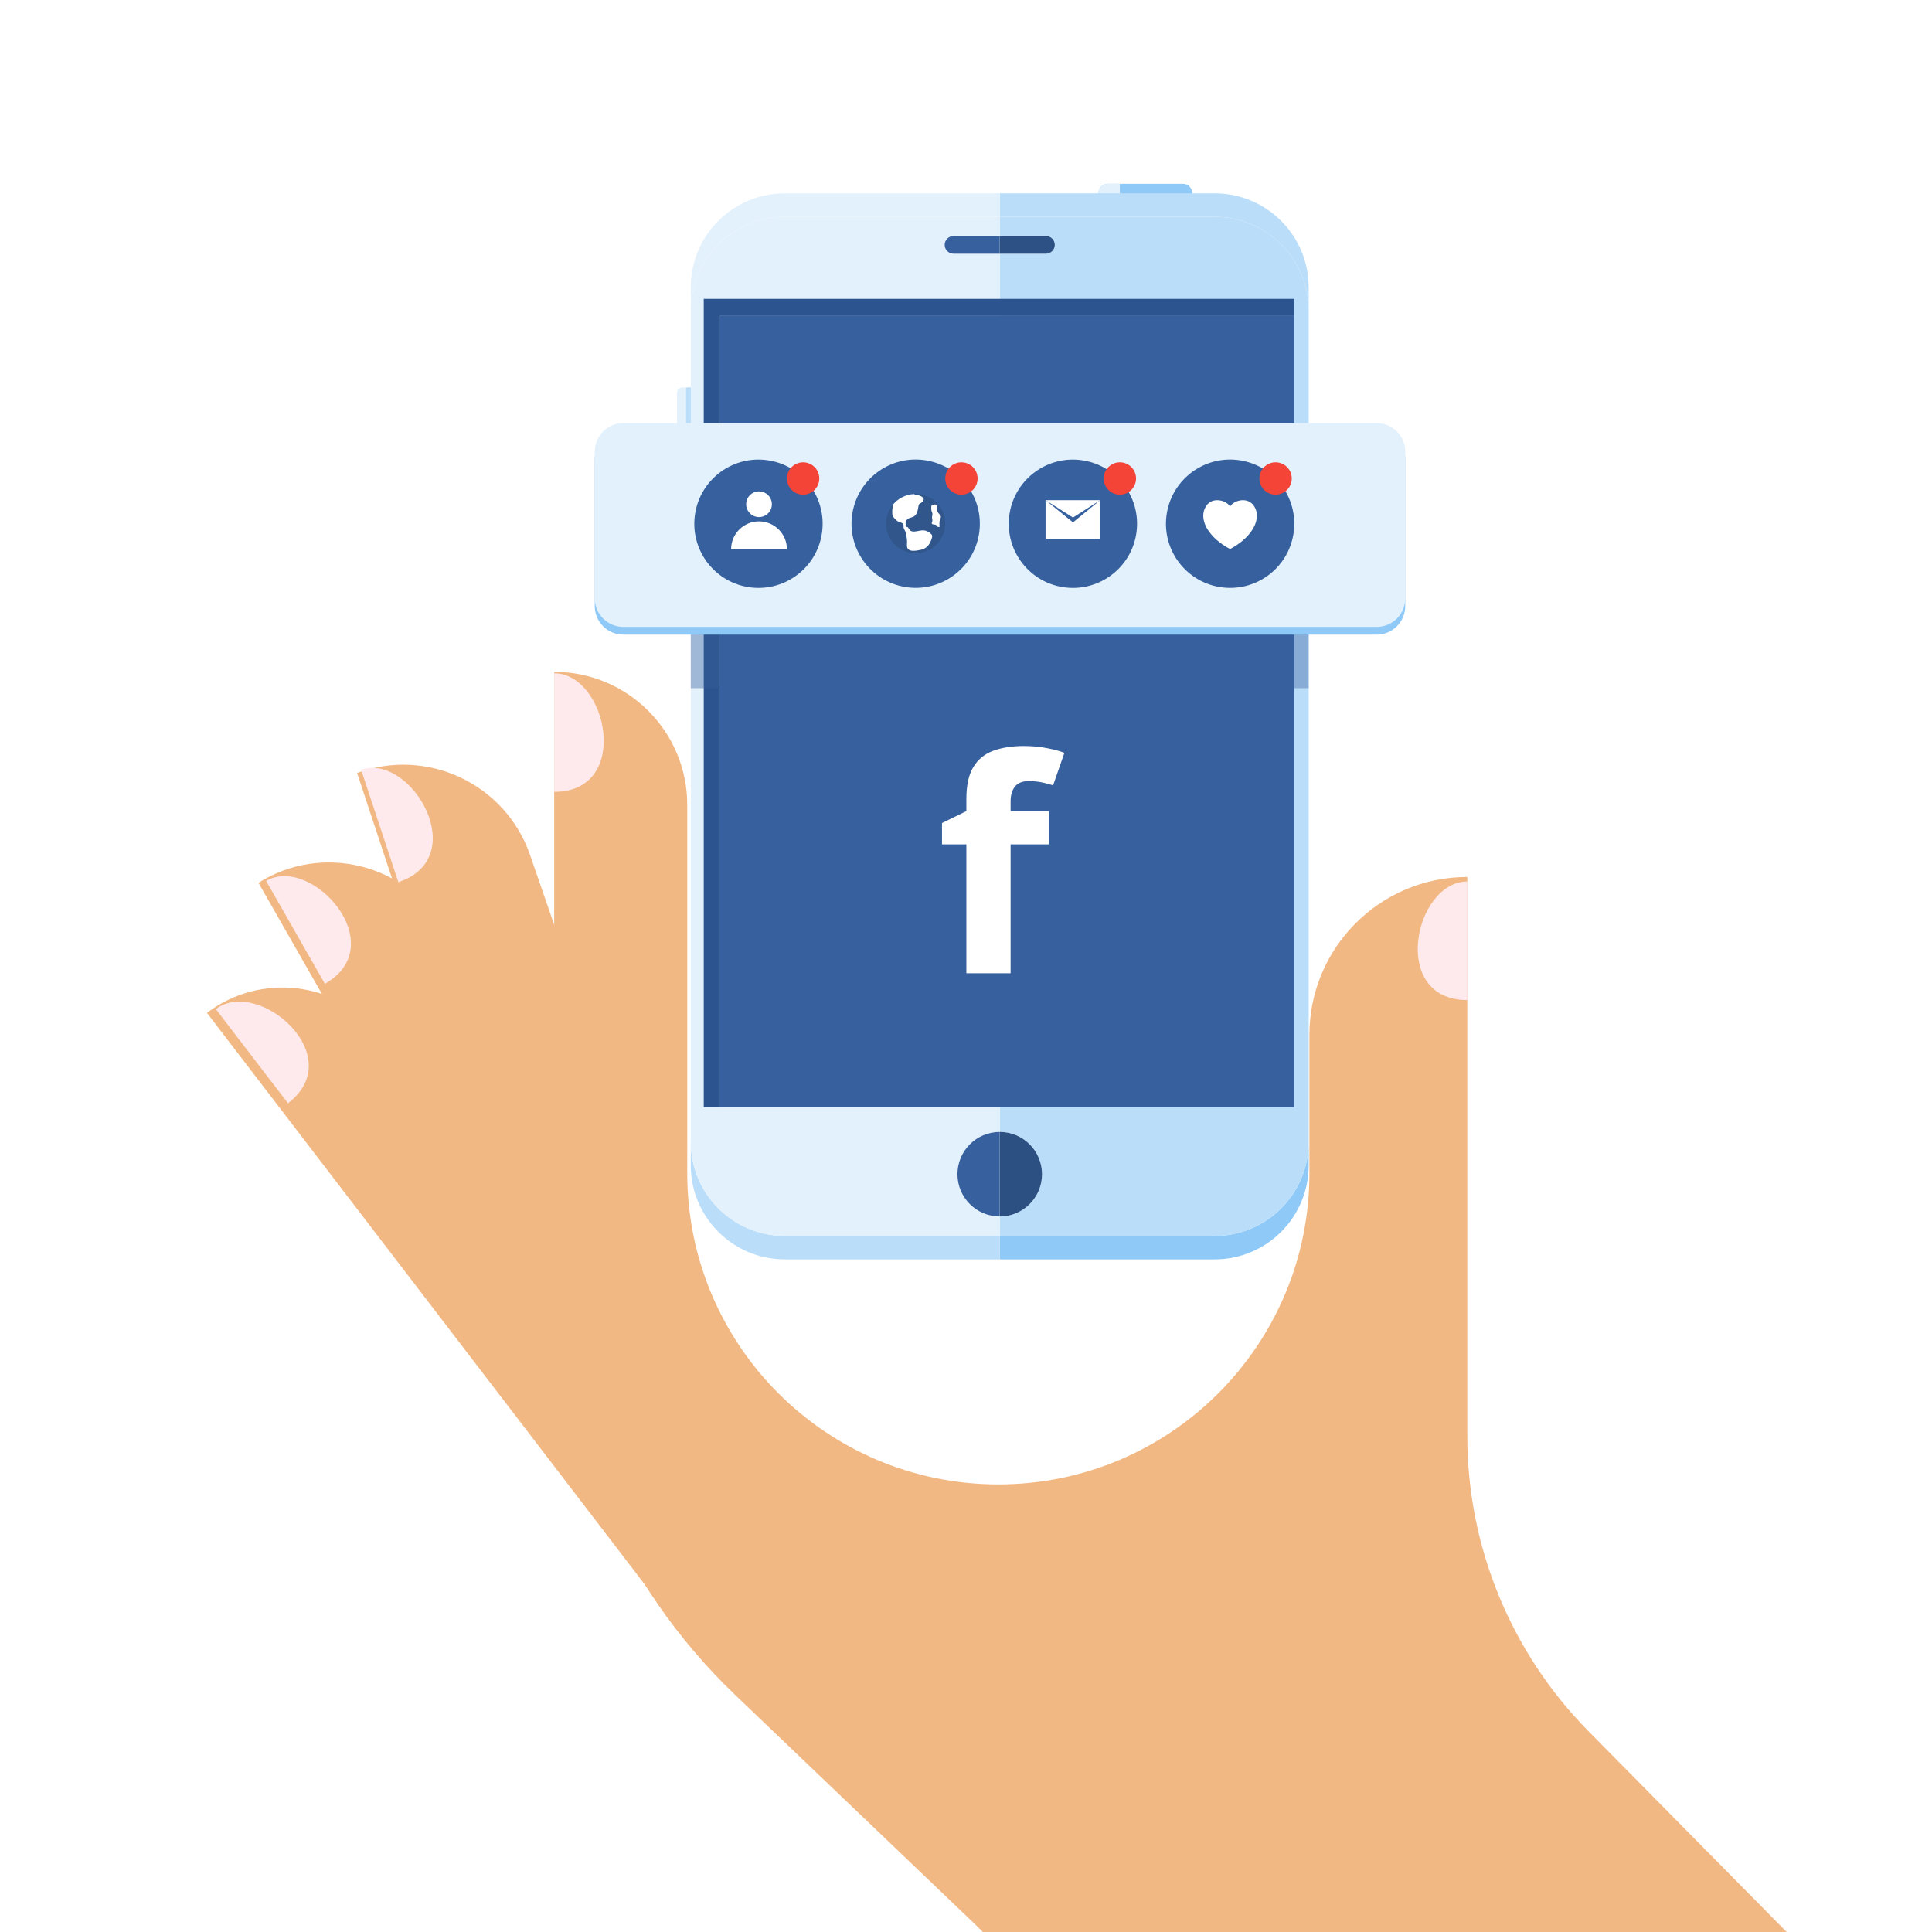 <svg width="500" height="500" viewBox="0 0 500 500" fill="none" xmlns="http://www.w3.org/2000/svg">
<g clip-path="url(#clip0_0_1)">
<path d="M308.55 52.862H284.284V49.969C284.284 48.642 285.36 47.567 286.686 47.567H306.148C307.475 47.567 308.55 48.642 308.55 49.969V52.862Z" fill="#8FC9F7"/>
<path d="M289.818 52.862H284.284V49.969C284.284 48.642 285.36 47.567 286.686 47.567H289.818V52.862Z" fill="#E3F1FC"/>
<path d="M179.299 114.133H176.593C175.827 114.133 175.207 113.512 175.207 112.747V101.682C175.207 100.917 175.827 100.296 176.593 100.296H179.299V114.133Z" fill="#E3F1FC"/>
<path d="M179.299 100.297H177.557V114.134H179.299V100.297Z" fill="#BADDF9"/>
<path d="M179.299 133.101H176.593C175.827 133.101 175.207 132.481 175.207 131.715V120.65C175.207 119.884 175.827 119.264 176.593 119.264H179.299V133.101Z" fill="#E3F1FC"/>
<path d="M179.299 119.265H177.557V133.102H179.299V119.265Z" fill="#BADDF9"/>
<path d="M179.299 152.069H176.593C175.827 152.069 175.207 151.449 175.207 150.683V139.618C175.207 138.853 175.827 138.232 176.593 138.232H179.299V152.069Z" fill="#E3F1FC"/>
<path d="M179.299 138.233H177.557V152.07H179.299V138.233Z" fill="#BADDF9"/>
<path d="M314.347 319.861H258.728V325.927H314.347C327.788 325.927 338.685 315.031 338.685 301.589V295.523C338.685 308.965 327.789 319.861 314.347 319.861Z" fill="#8FC9F7"/>
<path d="M203.11 319.861C189.669 319.861 178.772 308.965 178.772 295.523V301.589C178.772 315.031 189.668 325.927 203.11 325.927H258.729V319.861H203.11Z" fill="#BADDF9"/>
<path d="M314.347 50.036H258.728V56.102H314.347C327.788 56.102 338.685 66.998 338.685 80.44V74.374C338.685 60.933 327.789 50.036 314.347 50.036Z" fill="#BADDF9"/>
<path d="M203.11 56.102H258.729V50.036H203.11C189.669 50.036 178.772 60.932 178.772 74.374V80.44C178.772 66.999 189.668 56.102 203.11 56.102Z" fill="#E3F1FC"/>
<path d="M314.347 56.102H258.728V61.074H270.689C271.95 61.074 272.982 62.106 272.982 63.367C272.982 64.628 271.95 65.66 270.689 65.66H258.728V292.943C264.77 292.943 269.668 297.841 269.668 303.883C269.668 309.925 264.77 314.823 258.728 314.823V319.859H314.347C327.788 319.859 338.685 308.963 338.685 295.521V80.44C338.685 66.999 327.789 56.102 314.347 56.102Z" fill="#BADDF9"/>
<path d="M203.11 319.861H258.729V314.825C252.687 314.825 247.789 309.927 247.789 303.885C247.789 297.843 252.687 292.945 258.729 292.945V65.661H246.768C245.507 65.661 244.475 64.629 244.475 63.368C244.475 62.107 245.507 61.075 246.768 61.075H258.729V56.103H203.11C189.669 56.103 178.772 66.999 178.772 80.441V295.524C178.772 308.965 189.668 319.861 203.11 319.861Z" fill="#E3F1FC"/>
<path d="M269.669 303.884C269.669 297.842 264.771 292.944 258.729 292.944V314.825C264.771 314.825 269.669 309.927 269.669 303.884Z" fill="#2C5082"/>
<path d="M247.788 303.884C247.788 309.926 252.686 314.824 258.728 314.824V292.943C252.686 292.944 247.788 297.842 247.788 303.884Z" fill="#36619E"/>
<path d="M270.69 65.661C271.951 65.661 272.983 64.629 272.983 63.368C272.983 62.107 271.951 61.075 270.69 61.075H258.729V65.661H270.69Z" fill="#2D5185"/>
<path d="M244.475 63.368C244.475 64.629 245.507 65.661 246.768 65.661H258.729V61.075H246.768C245.506 61.075 244.475 62.107 244.475 63.368Z" fill="#36619E"/>
<path d="M334.947 81.77V77.342H182.125V286.468H186.055V81.77H334.947Z" fill="#2C558F"/>
<path d="M334.947 81.77H186.055V286.468H334.947V81.77Z" fill="#36619E"/>
<path opacity="0.39" d="M338.685 162.931H178.772V178.099H338.685V162.931Z" fill="#36619E"/>
<g filter="url(#filter0_i_0_1)">
<path d="M53.557 258.133L182.071 425.92L206.706 396.214L98.144 263.445C87.128 249.973 67.43 247.626 53.557 258.133Z" fill="#F2B884"/>
</g>
<g filter="url(#filter1_i_0_1)">
<path d="M66.885 224.468L171.659 408.018L200.067 381.896L114.721 236.17C104.938 219.465 83.275 214.166 66.885 224.468Z" fill="#F2B884"/>
</g>
<g filter="url(#filter2_i_0_1)">
<path d="M92.411 196.04L151 372.981L184.211 353.325L137.182 217.279C130.834 198.916 110.649 189.34 92.411 196.04Z" fill="#F2B884"/>
</g>
<g filter="url(#filter3_i_0_1)">
<path d="M410.966 443.906C390.956 423.572 379.741 396.187 379.741 367.658V222.96C357.171 222.96 338.875 241.256 338.875 263.826V299.659C338.875 344.122 302.831 380.166 258.368 380.166C213.906 380.166 177.861 344.122 177.861 299.659V204.313C177.861 185.293 162.442 169.874 143.422 169.874V325.053C143.422 366.453 160.348 406.052 190.273 434.661L252.407 494.063L258.357 500.001H466.341L410.966 443.906Z" fill="#F2B884"/>
</g>
<path d="M379.741 228.139C366.017 228.139 359.559 258.816 379.741 258.816V228.139Z" fill="#FEEAEC"/>
<path d="M143.424 174.253C157.148 174.253 163.606 204.93 143.424 204.93V174.253Z" fill="#FEEAEC"/>
<path d="M93.455 199.181C106.484 194.871 122.25 221.967 103.089 228.306L93.455 199.181Z" fill="#FEEAEC"/>
<path d="M68.87 227.973C80.788 221.167 101.608 244.604 84.083 254.612L68.87 227.973Z" fill="#FEEAEC"/>
<path d="M55.87 261.166C66.764 252.82 90.547 273.245 74.525 285.518L55.87 261.166Z" fill="#FEEAEC"/>
<path d="M356.292 164.241H161.309C157.229 164.241 153.922 160.934 153.922 156.854V118.889C153.922 114.809 157.229 111.502 161.309 111.502H356.291C360.371 111.502 363.678 114.809 363.678 118.889V156.854C363.679 160.933 360.371 164.241 356.292 164.241Z" fill="#8FC9F7"/>
<path d="M356.292 162.241H161.309C157.229 162.241 153.922 158.934 153.922 154.854V116.889C153.922 112.809 157.229 109.502 161.309 109.502H356.291C360.371 109.502 363.678 112.809 363.678 116.889V154.854C363.679 158.933 360.371 162.241 356.292 162.241Z" fill="#E3F1FC"/>
<path d="M334.728 138.289C336.246 129.245 330.146 120.683 321.103 119.164C312.059 117.646 303.497 123.746 301.978 132.79C300.459 141.833 306.56 150.396 315.603 151.914C324.647 153.433 333.209 147.333 334.728 138.289Z" fill="#36619E"/>
<path d="M212.683 138.193C214.145 129.14 207.991 120.616 198.938 119.154C189.885 117.693 181.362 123.846 179.9 132.899C178.438 141.952 184.592 150.476 193.645 151.937C202.698 153.399 211.221 147.245 212.683 138.193Z" fill="#36619E"/>
<path d="M253.354 138.263C254.863 129.217 248.753 120.661 239.707 119.153C230.662 117.645 222.106 123.754 220.598 132.8C219.089 141.845 225.199 150.401 234.245 151.909C243.29 153.418 251.846 147.308 253.354 138.263Z" fill="#36619E"/>
<path d="M234.388 135.637C234.386 135.62 234.388 135.601 234.384 135.585L234.38 135.578C234.383 135.597 234.385 135.615 234.388 135.637Z" fill="#2D5185"/>
<path d="M236.971 127.841C236.826 127.841 236.684 127.855 236.54 127.863C236.809 128.084 237.05 128.014 237.429 128.108C238.008 128.252 239.424 128.709 238.946 129.535C238.803 129.783 238.521 130.07 238.276 130.219C237.982 130.398 237.807 130.42 237.727 130.804C237.537 131.728 237.52 132.661 236.834 133.391C236.253 134.01 235.354 133.864 234.762 134.441C234.473 134.722 234.342 135.112 234.372 135.515C234.373 135.528 234.375 135.545 234.377 135.559C234.379 135.567 234.381 135.575 234.383 135.584L234.563 135.884C234.446 135.873 234.405 135.75 234.387 135.636C234.402 135.79 234.356 135.976 234.376 136.106C234.421 136.393 234.609 136.301 234.838 136.404C235.039 136.494 235.091 136.64 235.196 136.816C235.355 137.081 235.62 137.392 235.921 137.495C236.386 137.654 237.062 137.525 237.524 137.438C238.206 137.309 238.79 137.166 239.494 137.33C240.021 137.453 240.776 137.916 241.106 138.347C241.399 138.73 241.132 139.359 240.992 139.748C240.54 141.006 239.729 141.964 238.388 142.262C237.689 142.417 237.018 142.564 236.296 142.545C235.863 142.533 235.405 142.469 235.082 142.154C234.563 141.649 234.741 140.903 234.746 140.239C234.749 139.707 234.663 139.24 234.586 138.718C234.521 138.276 234.457 137.877 234.267 137.47C234.074 137.056 233.808 136.748 233.828 136.27C233.842 135.939 233.868 135.684 233.595 135.464C233.278 135.208 232.995 135.221 232.649 135.075C232.354 134.95 232.05 134.739 231.834 134.507C231.378 134.02 230.949 133.66 230.92 132.95C230.898 132.403 230.915 131.88 230.986 131.342C231.014 131.13 231.01 130.907 231.016 130.685C229.95 132.001 229.309 133.675 229.309 135.5C229.309 139.73 232.738 143.158 236.967 143.158C241.197 143.158 244.625 139.729 244.625 135.5C244.63 131.27 241.201 127.841 236.971 127.841ZM242.672 136.34C242.462 136.297 242.455 136.018 242.303 135.9C242.002 135.667 241.549 135.821 241.241 135.616C241.012 135.463 241.179 135.281 241.24 135.07C241.301 134.86 241.337 134.643 241.286 134.43C241.233 134.211 241.175 134.007 241.21 133.764C241.259 133.429 241.383 133.128 241.29 132.776C241.217 132.498 241.057 132.27 241.029 131.972C241 131.667 240.978 131.271 241.036 130.974C241.132 130.488 242.375 130.399 242.503 130.824C242.562 131.021 242.484 131.391 242.486 131.596C242.492 132.034 242.594 132.438 242.865 132.787C243.114 133.107 243.546 133.406 243.497 133.857C243.466 134.139 243.305 134.381 243.214 134.644C243.073 135.05 243.127 135.498 243.127 135.921C243.127 136.075 243.093 136.27 243.143 136.416L243.219 136.432L242.672 136.34Z" fill="#30568C"/>
<path d="M230.923 132.949C230.952 133.659 231.381 134.019 231.837 134.506C232.054 134.738 232.357 134.949 232.652 135.074C232.998 135.221 233.282 135.207 233.598 135.463C233.871 135.684 233.845 135.939 233.831 136.269C233.811 136.747 234.077 137.055 234.27 137.469C234.46 137.876 234.523 138.275 234.589 138.717C234.666 139.239 234.752 139.706 234.749 140.238C234.745 140.901 234.566 141.648 235.085 142.153C235.408 142.467 235.866 142.532 236.299 142.544C237.021 142.563 237.692 142.416 238.391 142.261C239.732 141.963 240.542 141.006 240.995 139.747C241.135 139.358 241.402 138.729 241.109 138.346C240.779 137.915 240.024 137.452 239.497 137.329C238.792 137.165 238.209 137.308 237.527 137.437C237.065 137.524 236.389 137.653 235.924 137.494C235.623 137.391 235.358 137.08 235.199 136.815C235.093 136.639 235.042 136.493 234.841 136.403C234.612 136.3 234.423 136.392 234.379 136.105C234.359 135.975 234.405 135.79 234.39 135.635C234.387 135.614 234.384 135.596 234.382 135.576L234.386 135.583C234.384 135.575 234.383 135.566 234.38 135.558C234.379 135.543 234.376 135.526 234.375 135.514C234.344 135.111 234.476 134.722 234.765 134.44C235.357 133.863 236.256 134.009 236.837 133.39C237.522 132.66 237.54 131.727 237.73 130.803C237.809 130.419 237.985 130.397 238.279 130.218C238.524 130.069 238.806 129.782 238.949 129.534C239.427 128.709 238.011 128.252 237.432 128.107C237.052 128.012 236.811 128.083 236.543 127.862C234.315 127.986 232.341 129.055 231.022 130.683C231.015 130.904 231.02 131.127 230.992 131.34C230.918 131.879 230.902 132.401 230.923 132.949Z" fill="white"/>
<path d="M234.565 135.884L234.385 135.584C234.389 135.6 234.387 135.619 234.389 135.636C234.407 135.75 234.448 135.873 234.565 135.884Z" fill="white"/>
<path d="M243.128 135.92C243.127 135.498 243.074 135.05 243.215 134.643C243.307 134.38 243.468 134.139 243.498 133.856C243.547 133.405 243.115 133.106 242.866 132.786C242.595 132.438 242.493 132.033 242.487 131.595C242.484 131.39 242.563 131.02 242.504 130.823C242.376 130.398 241.133 130.486 241.037 130.973C240.978 131.27 241.001 131.666 241.03 131.971C241.058 132.269 241.218 132.497 241.291 132.775C241.384 133.127 241.26 133.428 241.211 133.763C241.176 134.006 241.234 134.209 241.287 134.429C241.339 134.643 241.302 134.859 241.241 135.069C241.18 135.28 241.013 135.463 241.242 135.615C241.55 135.82 242.004 135.666 242.304 135.899C242.456 136.017 242.463 136.296 242.673 136.339L243.22 136.43L243.144 136.414C243.094 136.269 243.128 136.074 243.128 135.92Z" fill="white"/>
<path d="M294.057 138.194C295.519 129.141 289.365 120.618 280.313 119.156C271.26 117.694 262.736 123.848 261.274 132.901C259.813 141.954 265.966 150.477 275.019 151.939C284.072 153.401 292.596 147.247 294.057 138.194Z" fill="#36619E"/>
<path d="M284.725 129.443H270.59V139.469H284.725V129.443Z" fill="white"/>
<path d="M270.59 129.443L277.685 133.93L284.724 129.443L277.685 135.191L270.59 129.443Z" fill="#36619E"/>
<path d="M324.921 131.668C323.426 128.132 319.148 129.497 318.343 131.11C317.538 129.497 313.26 128.133 311.765 131.668C310.355 135.001 313.167 139.359 318.343 142.089C323.519 139.359 326.33 135.001 324.921 131.668Z" fill="white"/>
<path d="M196.432 133.818C198.268 133.818 199.756 132.33 199.756 130.493C199.756 128.657 198.268 127.169 196.432 127.169C194.596 127.169 193.107 128.657 193.107 130.493C193.107 132.33 194.596 133.818 196.432 133.818ZM196.432 134.925C192.443 134.925 189.209 138.159 189.209 142.148H203.655C203.655 138.159 200.421 134.925 196.432 134.925Z" fill="white"/>
<path d="M334.308 123.835C334.308 121.523 332.434 119.648 330.121 119.648C327.809 119.648 325.934 121.522 325.934 123.835C325.934 126.148 327.809 128.022 330.121 128.022C332.434 128.021 334.308 126.147 334.308 123.835Z" fill="#F44337"/>
<path d="M294.005 123.835C294.005 121.523 292.13 119.648 289.818 119.648C287.506 119.648 285.631 121.522 285.631 123.835C285.631 126.148 287.506 128.022 289.818 128.022C292.131 128.021 294.005 126.147 294.005 123.835Z" fill="#F44337"/>
<path d="M248.816 128.022C251.128 128.022 253.003 126.147 253.003 123.835C253.003 121.523 251.128 119.648 248.816 119.648C246.504 119.648 244.629 121.523 244.629 123.835C244.629 126.147 246.504 128.022 248.816 128.022Z" fill="#F44337"/>
<path d="M212.029 123.835C212.029 121.523 210.155 119.648 207.842 119.648C205.529 119.648 203.655 121.522 203.655 123.835C203.655 126.148 205.529 128.022 207.842 128.022C210.155 128.022 212.029 126.147 212.029 123.835Z" fill="#F44337"/>
<path d="M271.452 218.516H261.543V251.884H250.095V218.516H243.789V212.998L250.095 209.92V206.842C250.095 203.264 250.695 200.486 251.897 198.51C253.123 196.508 254.837 195.107 257.039 194.306C259.266 193.48 261.893 193.067 264.921 193.067C267.148 193.067 269.175 193.255 271.002 193.63C272.828 193.981 274.317 194.381 275.468 194.831L272.541 203.239C271.665 202.964 270.714 202.714 269.688 202.488C268.662 202.263 267.486 202.151 266.16 202.151C264.558 202.151 263.382 202.638 262.631 203.614C261.906 204.565 261.543 205.791 261.543 207.293V209.92H271.452V218.516Z" fill="white"/>
</g>
<defs>
<filter id="filter0_i_0_1" x="53.557" y="251.568" width="153.149" height="178.352" filterUnits="userSpaceOnUse" color-interpolation-filters="sRGB">
<feFlood flood-opacity="0" result="BackgroundImageFix"/>
<feBlend mode="normal" in="SourceGraphic" in2="BackgroundImageFix" result="shape"/>
<feColorMatrix in="SourceAlpha" type="matrix" values="0 0 0 0 0 0 0 0 0 0 0 0 0 0 0 0 0 0 127 0" result="hardAlpha"/>
<feOffset dy="4"/>
<feGaussianBlur stdDeviation="2"/>
<feComposite in2="hardAlpha" operator="arithmetic" k2="-1" k3="1"/>
<feColorMatrix type="matrix" values="0 0 0 0 0 0 0 0 0 0 0 0 0 0 0 0 0 0 0.25 0"/>
<feBlend mode="normal" in2="shape" result="effect1_innerShadow_0_1"/>
</filter>
<filter id="filter1_i_0_1" x="66.885" y="219.204" width="133.182" height="192.814" filterUnits="userSpaceOnUse" color-interpolation-filters="sRGB">
<feFlood flood-opacity="0" result="BackgroundImageFix"/>
<feBlend mode="normal" in="SourceGraphic" in2="BackgroundImageFix" result="shape"/>
<feColorMatrix in="SourceAlpha" type="matrix" values="0 0 0 0 0 0 0 0 0 0 0 0 0 0 0 0 0 0 127 0" result="hardAlpha"/>
<feOffset dy="4"/>
<feGaussianBlur stdDeviation="2"/>
<feComposite in2="hardAlpha" operator="arithmetic" k2="-1" k3="1"/>
<feColorMatrix type="matrix" values="0 0 0 0 0 0 0 0 0 0 0 0 0 0 0 0 0 0 0.25 0"/>
<feBlend mode="normal" in2="shape" result="effect1_innerShadow_0_1"/>
</filter>
<filter id="filter2_i_0_1" x="92.411" y="193.901" width="91.8" height="183.08" filterUnits="userSpaceOnUse" color-interpolation-filters="sRGB">
<feFlood flood-opacity="0" result="BackgroundImageFix"/>
<feBlend mode="normal" in="SourceGraphic" in2="BackgroundImageFix" result="shape"/>
<feColorMatrix in="SourceAlpha" type="matrix" values="0 0 0 0 0 0 0 0 0 0 0 0 0 0 0 0 0 0 127 0" result="hardAlpha"/>
<feOffset dy="4"/>
<feGaussianBlur stdDeviation="2"/>
<feComposite in2="hardAlpha" operator="arithmetic" k2="-1" k3="1"/>
<feColorMatrix type="matrix" values="0 0 0 0 0 0 0 0 0 0 0 0 0 0 0 0 0 0 0.25 0"/>
<feBlend mode="normal" in2="shape" result="effect1_innerShadow_0_1"/>
</filter>
<filter id="filter3_i_0_1" x="143.422" y="169.874" width="322.919" height="334.127" filterUnits="userSpaceOnUse" color-interpolation-filters="sRGB">
<feFlood flood-opacity="0" result="BackgroundImageFix"/>
<feBlend mode="normal" in="SourceGraphic" in2="BackgroundImageFix" result="shape"/>
<feColorMatrix in="SourceAlpha" type="matrix" values="0 0 0 0 0 0 0 0 0 0 0 0 0 0 0 0 0 0 127 0" result="hardAlpha"/>
<feOffset dy="4"/>
<feGaussianBlur stdDeviation="2"/>
<feComposite in2="hardAlpha" operator="arithmetic" k2="-1" k3="1"/>
<feColorMatrix type="matrix" values="0 0 0 0 0 0 0 0 0 0 0 0 0 0 0 0 0 0 0.25 0"/>
<feBlend mode="normal" in2="shape" result="effect1_innerShadow_0_1"/>
</filter>
<clipPath id="clip0_0_1">
<rect width="500" height="500" fill="white"/>
</clipPath>
</defs>
</svg>
